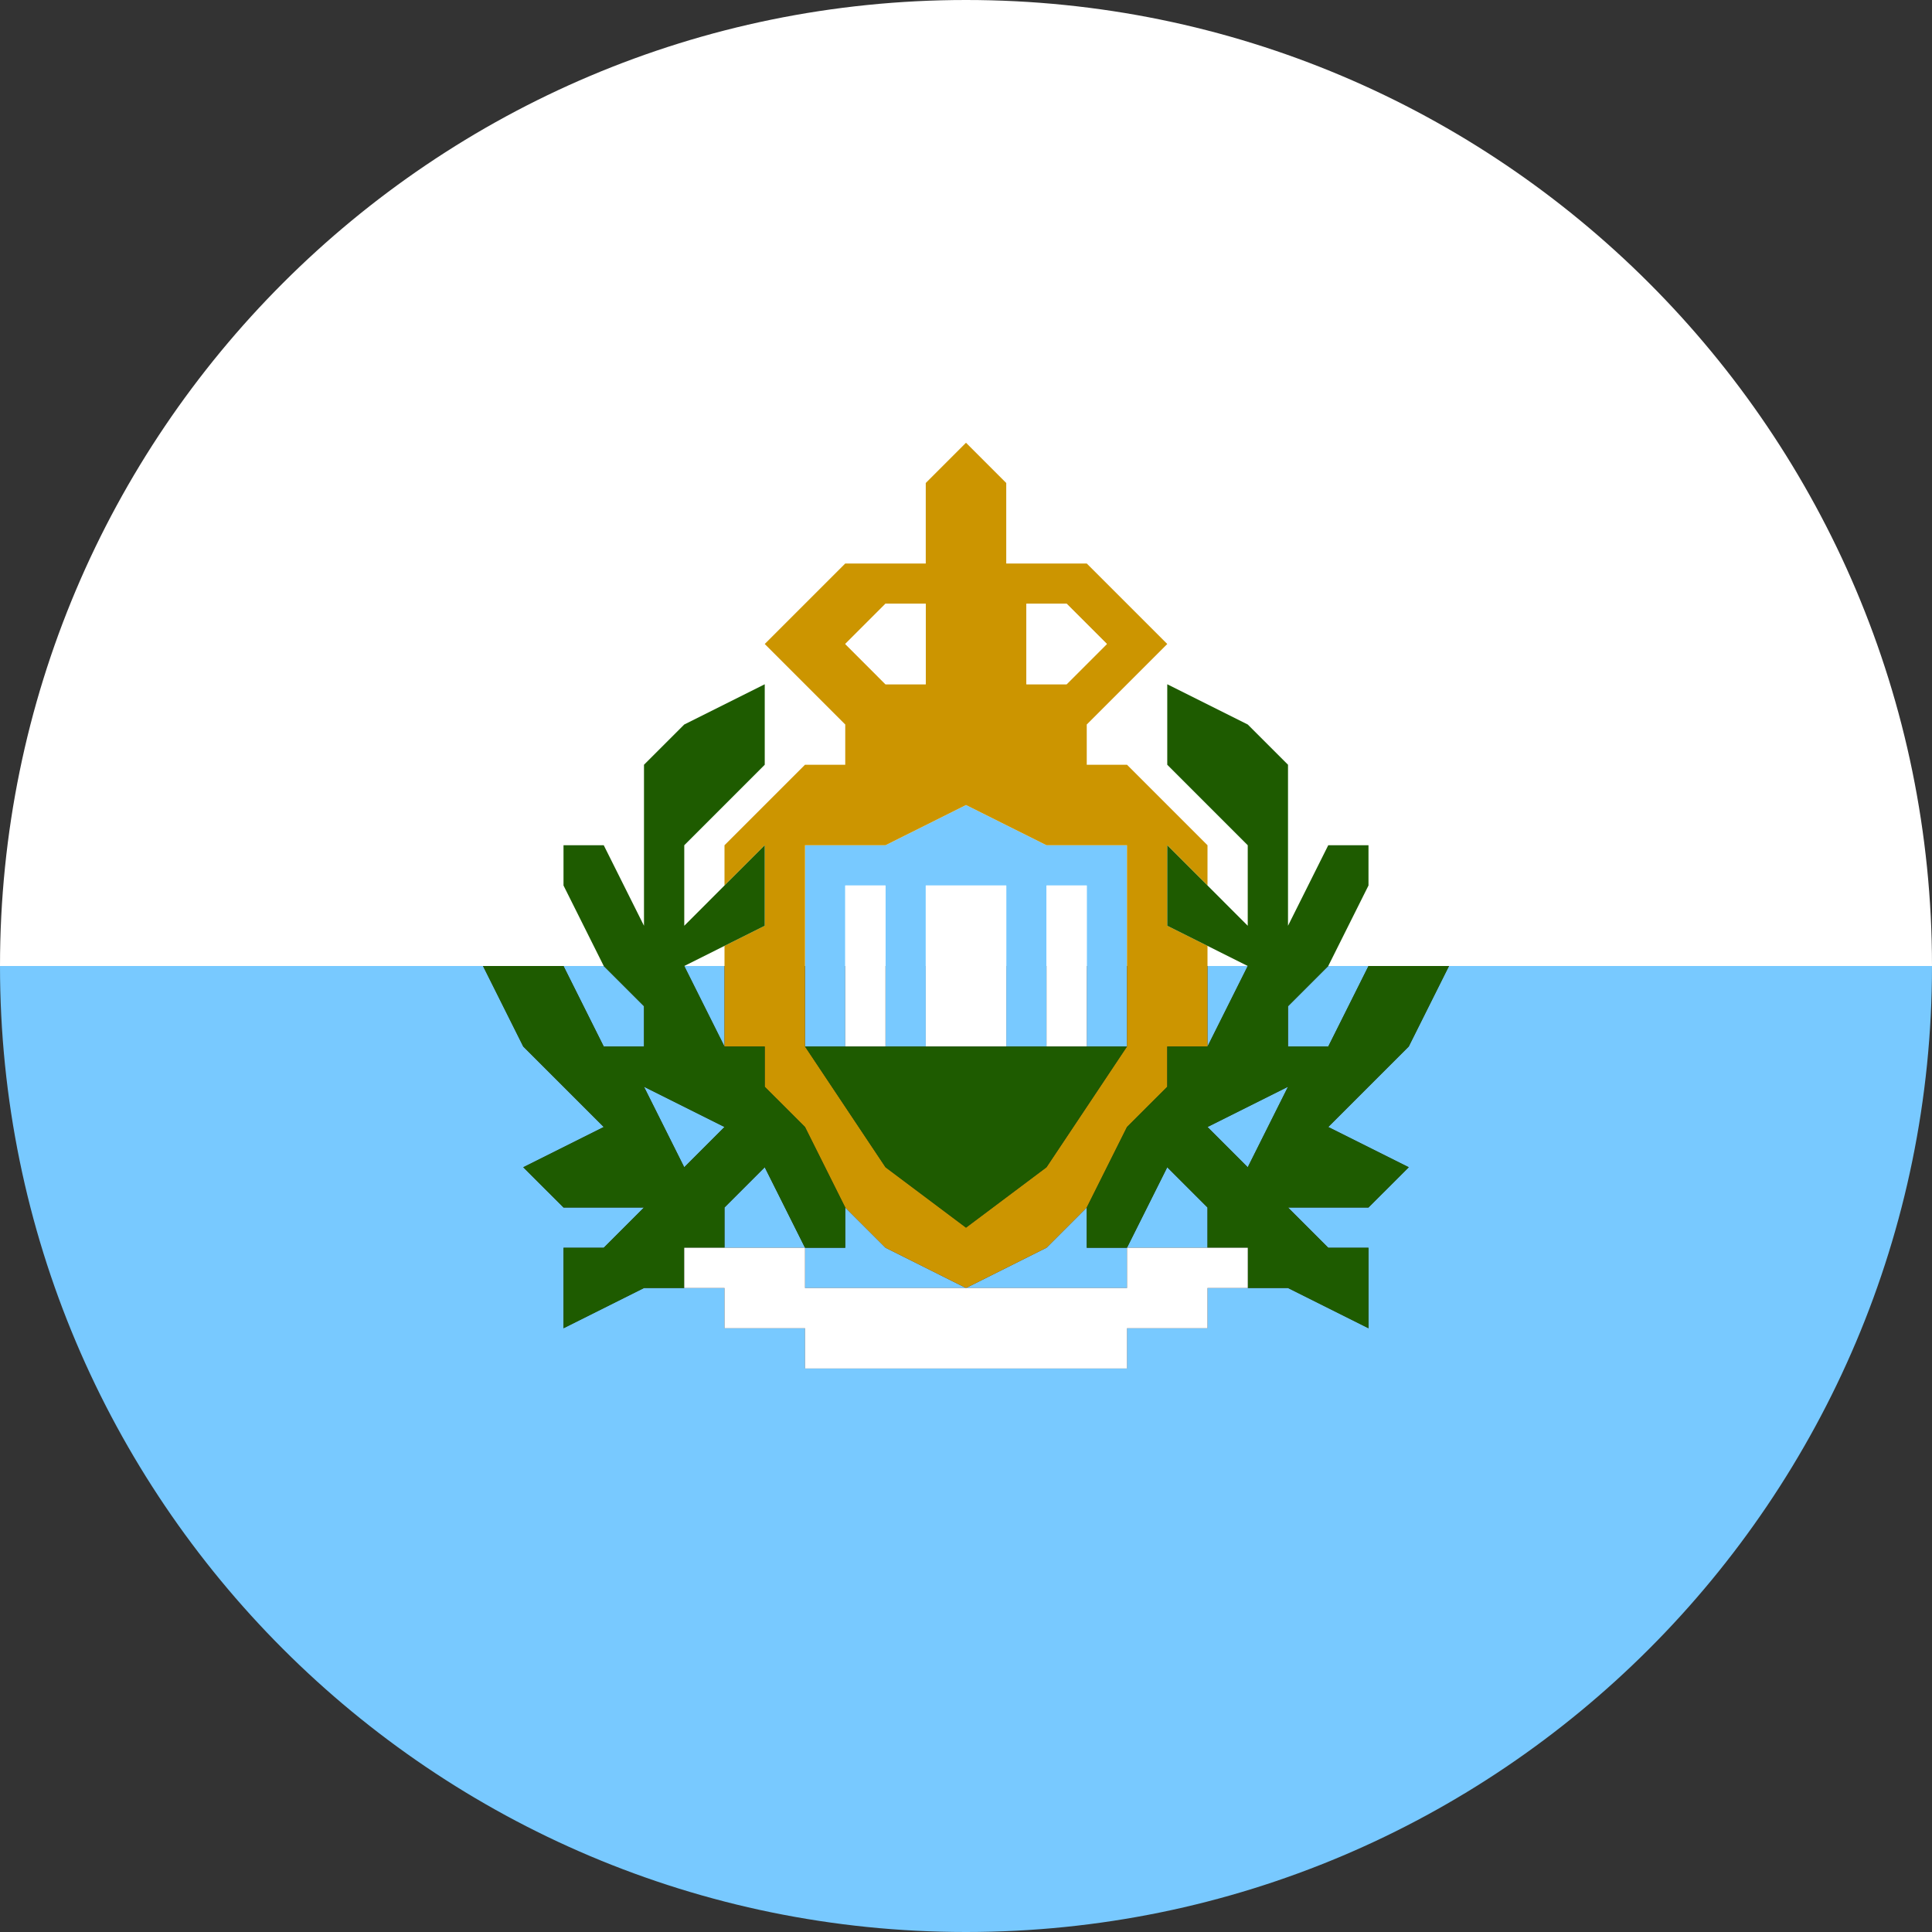 <svg width="64" height="64" viewBox="0 0 64 64" fill="none" xmlns="http://www.w3.org/2000/svg">
<rect x="0" y="0" width="64" height="64" fill="#333333" stroke="none"/>
<g clip-path="url(#clip0_197_5896)">
<path d="M32 0C14.333 0 0 14.333 0 32H64C64 14.333 49.667 0 32 0Z" fill="white"/>
<path d="M32 42.667L29.334 41.333L28 40V41.333H26.667V42.667H32Z" fill="#78C9FF"/>
<path d="M40 40L38.666 38.667L37.333 41.333H40V40Z" fill="#78C9FF"/>
<path d="M40 32V34.667L41.333 32H40Z" fill="#78C9FF"/>
<path d="M42.667 34.667H44L45.334 32H44L42.667 33.333V34.667Z" fill="#78C9FF"/>
<path d="M25.333 38.667L24 40V41.333H26.667L25.333 38.667Z" fill="#78C9FF"/>
<path d="M22.667 32L24 34.667V32H22.667Z" fill="#78C9FF"/>
<path d="M37.333 41.333H36V40L34.667 41.333L32 42.667H37.333V41.333Z" fill="#78C9FF"/>
<path d="M24 37.333L21.333 36L22.666 38.667L24 37.333Z" fill="#78C9FF"/>
<path d="M21.334 34.667V33.333L20 32H18.667L20 34.667H21.334Z" fill="#78C9FF"/>
<path d="M41.333 38.667L42.667 36L40 37.333L41.333 38.667Z" fill="#78C9FF"/>
<path d="M48 32L46.667 34.667L45.333 36L44 37.333L46.667 38.667L45.333 40H42.667L44 41.333H45.333V44L42.667 42.667H41.333H40V44H37.333V45.333H26.667V44H24V42.667H22.667H21.333L18.667 44V41.333H20L21.333 40H18.667L17.333 38.667L20 37.333L18.667 36L17.333 34.667L16 32H0C0 49.667 14.333 64 32 64C49.667 64 64 49.667 64 32H48Z" fill="#78C9FF"/>
<path d="M26.667 34.667H28V29.333H29.334V34.667H30.667V29.333H33.334V34.667H34.667V29.333H36V34.667H37.334V28H34.667L32 26.667L29.334 28H26.667V34.667Z" fill="#78C9FF"/>
<path d="M29.333 29.334H28V34.667H29.333V29.334Z" fill="white"/>
<path d="M36 29.334H34.667V34.667H36V29.334Z" fill="white"/>
<path d="M33.334 29.334H30.667V34.667H33.334V29.334Z" fill="white"/>
<path d="M25.333 30.667L24 31.333V32V34.667H25.333V36L26.667 37.333L28 40L29.333 41.333L32 42.667L34.667 41.333L36 40L37.333 37.333L38.667 36V34.667H40V32V31.333L38.667 30.667V28L40 29.333V28L37.333 25.333H36V24L37.333 22.667L38.667 21.333L36 18.667H33.333V16L32 14.667L30.667 16V18.667H28L25.333 21.333L26.667 22.667L28 24V25.333H26.667L24 28V29.333L25.333 28V30.667ZM34 20H35.333L36.667 21.333L35.333 22.667H34V20ZM29.333 20H30.667V22.667H29.333L28 21.333L29.333 20ZM29.333 28L32 26.667L34.667 28H37.333V34.667L34.667 38.667L32 40.667L29.333 38.667L26.667 34.667V28H29.333Z" fill="#CC9500"/>
<path d="M34.667 34.667H33.334H30.667H29.334H28H26.667L29.334 38.667L32 40.667L34.667 38.667L37.334 34.667H36H34.667Z" fill="#1E5B00"/>
<path d="M30.667 22.667V20H29.333L28 21.333L29.333 22.667H30.667Z" fill="white"/>
<path d="M36.667 21.333L35.333 20H34V22.667H35.333L36.667 21.333Z" fill="white"/>
<path d="M18.667 36L20 37.333L17.333 38.667L18.667 40H21.333L20 41.333H18.667V44L21.333 42.667H22.667V41.333H24V40L25.333 38.667L26.667 41.333H28V40L26.667 37.333L25.333 36V34.667H24L22.667 32L24 31.333L25.333 30.667V28L24 29.333L22.667 30.667V28L24 26.667L25.333 25.333V22.667L22.667 24L21.333 25.333V28V30.667L20 28H18.667V29.333L20 32L21.333 33.333V34.667H20L18.667 32H16L17.333 34.667L18.667 36ZM24 37.333L22.667 38.667L21.333 36L24 37.333Z" fill="#1E5B00"/>
<path d="M38.667 30.667L40 31.333L41.333 32L40 34.667H38.667V36L37.333 37.333L36 40V41.333H37.333L38.667 38.667L40 40V41.333H41.333V42.667H42.667L45.333 44V41.333H44L42.667 40H45.333L46.667 38.667L44 37.333L45.333 36L46.667 34.667L48 32H45.333L44 34.667H42.667V33.333L44 32L45.333 29.333V28H44L42.667 30.667V28V25.333L41.333 24L38.667 22.667V25.333L40 26.667L41.333 28V30.667L40 29.333L38.667 28V30.667ZM41.333 38.667L40 37.333L42.667 36L41.333 38.667Z" fill="#1E5B00"/>
<path d="M40 41.334H37.334V42.667H32H26.667V41.334H24H22.667V42.667H24V44H26.667V45.334H37.334V44H40V42.667H41.334V41.334H40Z" fill="white"/>
</g>
<defs>
<clipPath id="clip0_197_5896">
<rect width="64" height="64" fill="white"/>
</clipPath>
</defs>
</svg>
